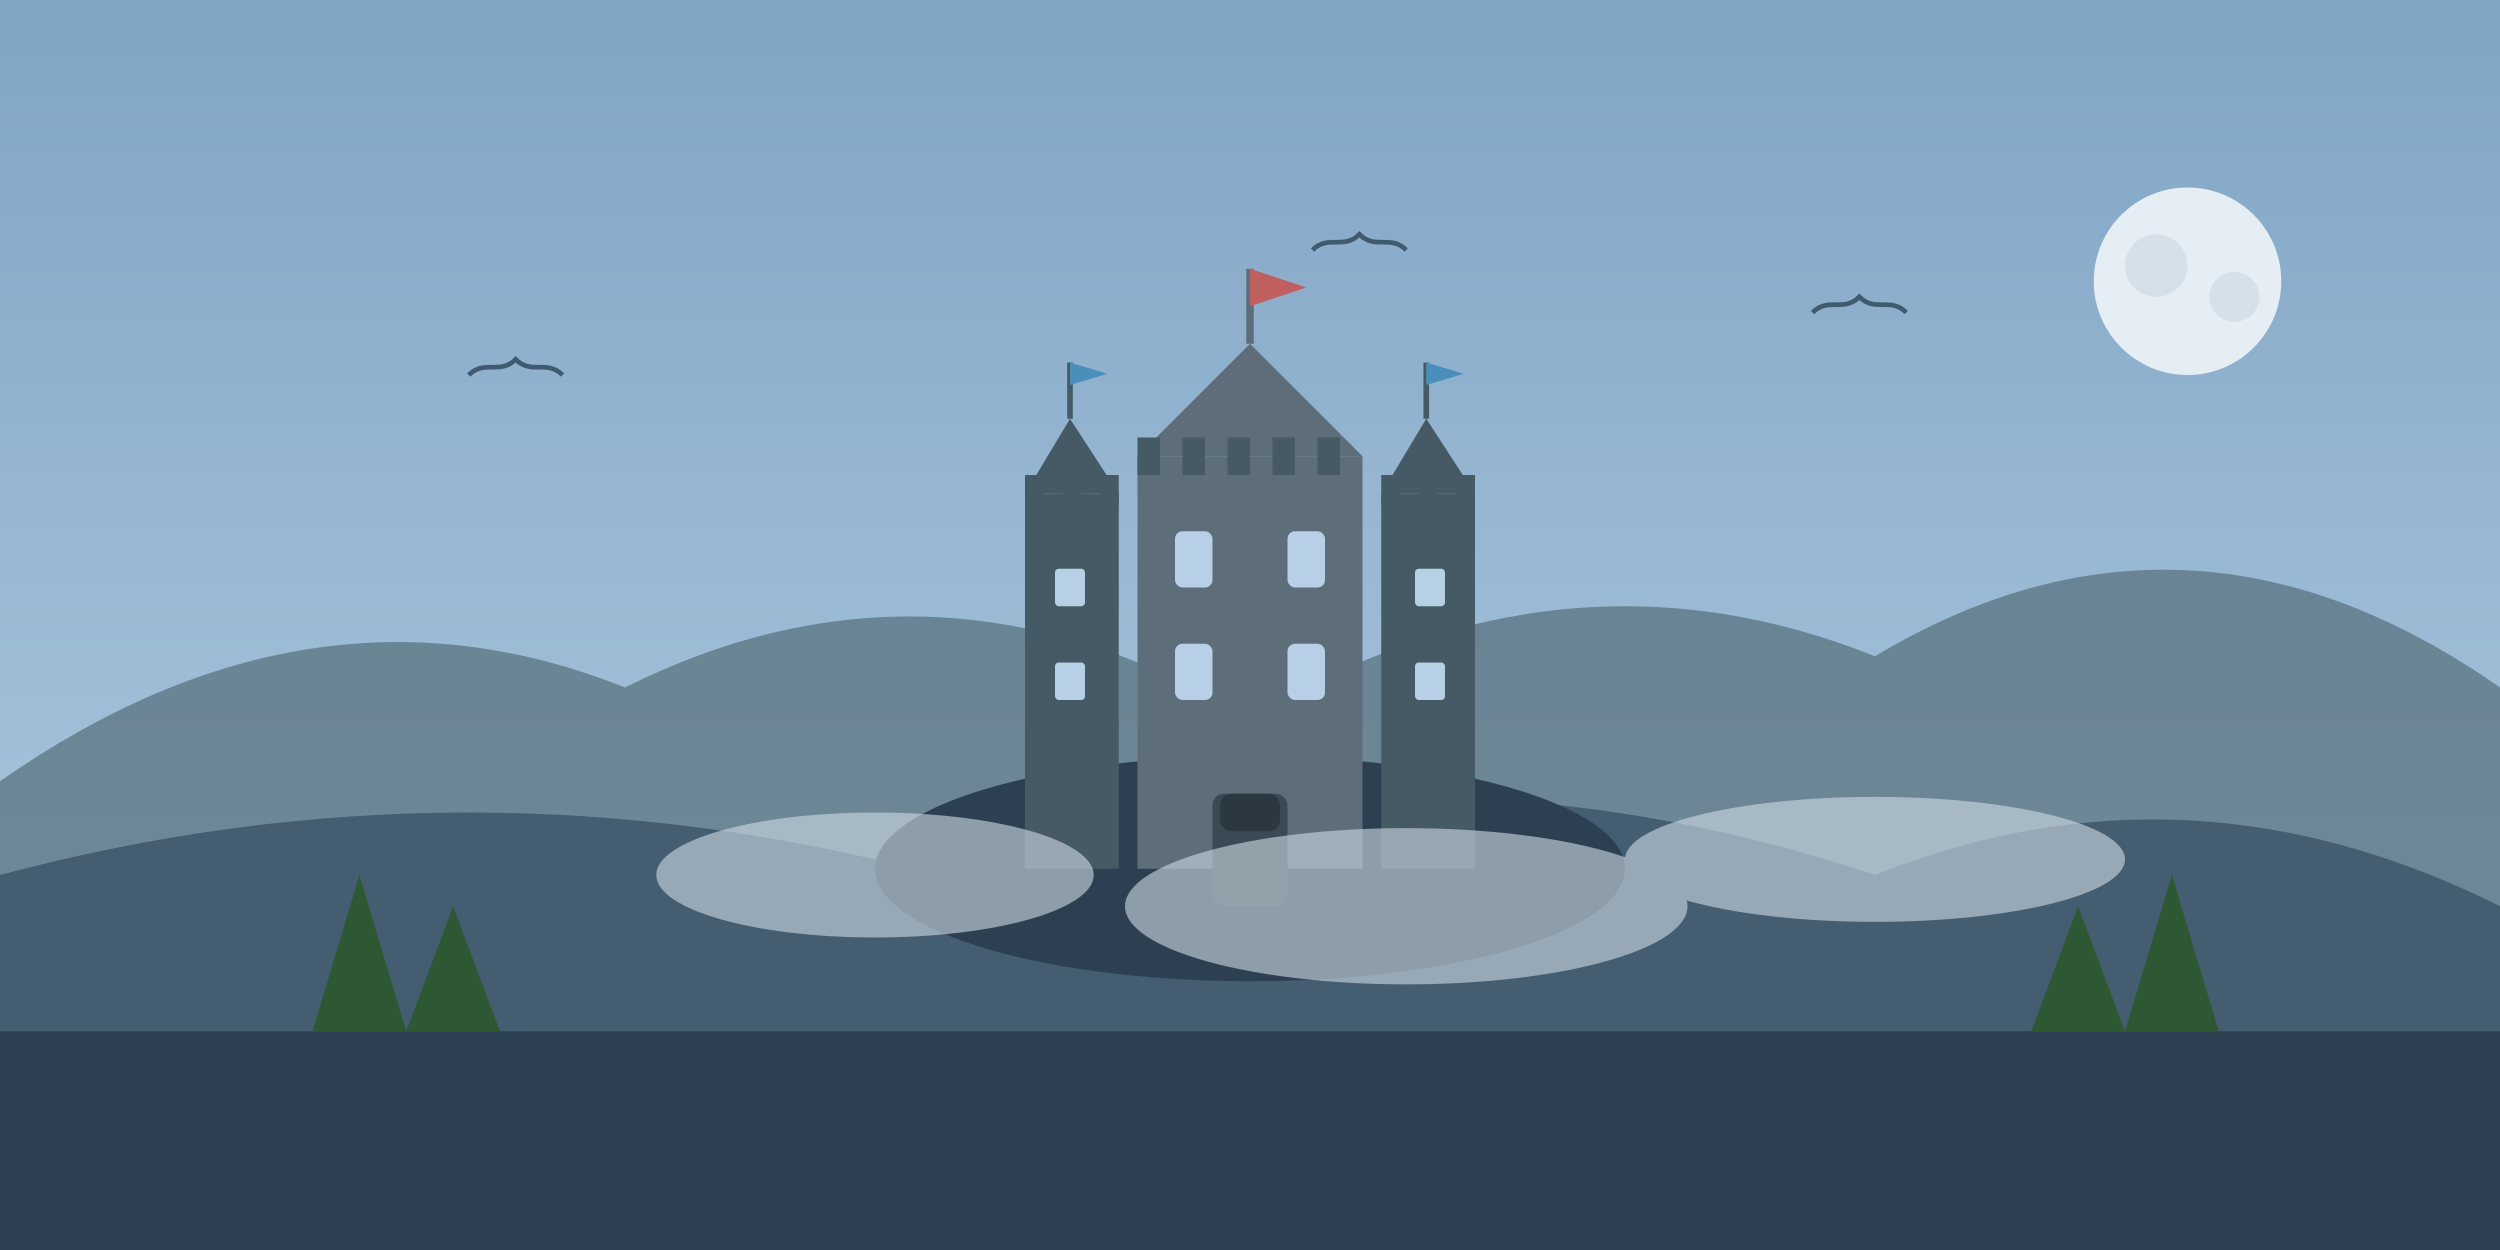 <svg width="800" height="400" xmlns="http://www.w3.org/2000/svg">
  <!-- Background sky -->
  <linearGradient id="skyGradient" x1="0%" y1="0%" x2="0%" y2="100%">
    <stop offset="0%" stop-color="#7fa4c4" />
    <stop offset="100%" stop-color="#b8d0e5" />
  </linearGradient>
  <rect width="800" height="400" fill="url(#skyGradient)" />
  
  <!-- Mountains in background -->
  <path d="M0,250 Q100,180 200,220 Q300,170 400,230 Q500,170 600,210 Q700,150 800,220 L800,400 L0,400 Z" fill="#546e7a" opacity="0.7" />
  
  <!-- Hills in middle ground -->
  <path d="M0,280 Q150,240 300,280 Q450,230 600,280 Q700,240 800,290 L800,400 L0,400 Z" fill="#3a5367" opacity="0.8" />
  
  <!-- Land in foreground -->
  <path d="M0,330 L800,330 L800,400 L0,400 Z" fill="#2c4052" />
  
  <!-- Scottish castle on a hill -->
  <g transform="translate(400, 230) scale(1.2)">
    <!-- Castle base/hill -->
    <ellipse cx="0" cy="40" rx="100" ry="30" fill="#2c4052" />
    
    <!-- Main keep -->
    <rect x="-30" y="-70" width="60" height="110" fill="#5d6e7a" />
    
    <!-- Towers -->
    <g>
      <!-- Left tower -->
      <rect x="-60" y="-60" width="25" height="100" fill="#455a64" />
      <path d="M-60,-60 L-48,-80 L-35,-60 Z" fill="#455a64" />
      
      <!-- Right tower -->
      <rect x="35" y="-60" width="25" height="100" fill="#455a64" />
      <path d="M35,-60 L47,-80 L60,-60 Z" fill="#455a64" />
      
      <!-- Keep top -->
      <path d="M-30,-70 L0,-100 L30,-70 Z" fill="#5d6e7a" />
    </g>
    
    <!-- Crenellations -->
    <g fill="#455a64">
      <!-- Main keep -->
      <rect x="-30" y="-75" width="6" height="10" />
      <rect x="-18" y="-75" width="6" height="10" />
      <rect x="-6" y="-75" width="6" height="10" />
      <rect x="6" y="-75" width="6" height="10" />
      <rect x="18" y="-75" width="6" height="10" />
      
      <!-- Left tower -->
      <rect x="-60" y="-65" width="5" height="8" />
      <rect x="-50" y="-65" width="5" height="8" />
      <rect x="-40" y="-65" width="5" height="8" />
      
      <!-- Right tower -->
      <rect x="35" y="-65" width="5" height="8" />
      <rect x="45" y="-65" width="5" height="8" />
      <rect x="55" y="-65" width="5" height="8" />
    </g>
    
    <!-- Windows -->
    <g fill="#b8d0e5">
      <!-- Keep windows -->
      <rect x="-20" y="-50" width="10" height="15" rx="2" />
      <rect x="10" y="-50" width="10" height="15" rx="2" />
      <rect x="-20" y="-20" width="10" height="15" rx="2" />
      <rect x="10" y="-20" width="10" height="15" rx="2" />
      
      <!-- Tower windows -->
      <rect x="-52" y="-40" width="8" height="10" rx="1" />
      <rect x="-52" y="-15" width="8" height="10" rx="1" />
      <rect x="44" y="-40" width="8" height="10" rx="1" />
      <rect x="44" y="-15" width="8" height="10" rx="1" />
    </g>
    
    <!-- Door -->
    <rect x="-10" y="20" width="20" height="30" rx="3" fill="#3a4a54" />
    <rect x="-8" y="20" width="16" height="10" rx="3" fill="#2c3840" />
    
    <!-- Flags -->
    <g>
      <line x1="0" y1="-100" x2="0" y2="-120" stroke="#5d6e7a" stroke-width="2" />
      <path d="M0,-120 L15,-115 L0,-110 Z" fill="#c05f5f" />
      
      <line x1="-48" y1="-80" x2="-48" y2="-95" stroke="#455a64" stroke-width="1.5" />
      <path d="M-48,-95 L-38,-92 L-48,-89 Z" fill="#4a8fba" />
      
      <line x1="47" y1="-80" x2="47" y2="-95" stroke="#455a64" stroke-width="1.5" />
      <path d="M47,-95 L57,-92 L47,-89 Z" fill="#4a8fba" />
    </g>
  </g>
  
  <!-- Mist/clouds around castle -->
  <g opacity="0.6">
    <ellipse cx="280" cy="280" rx="70" ry="20" fill="#cfdae5" />
    <ellipse cx="450" cy="290" rx="90" ry="25" fill="#cfdae5" />
    <ellipse cx="600" cy="275" rx="80" ry="20" fill="#cfdae5" />
  </g>
  
  <!-- Birds -->
  <g stroke="#405a6f" stroke-width="1.5" fill="none">
    <path d="M150,120 C155,115 160,120 165,115 C170,120 175,115 180,120" />
    <path d="M580,100 C585,95 590,100 595,95 C600,100 605,95 610,100" />
    <path d="M420,80 C425,75 430,80 435,75 C440,80 445,75 450,80" />
  </g>
  
  <!-- Trees on hillside -->
  <g fill="#2e5834">
    <path d="M100,330 L115,280 L130,330 Z" />
    <path d="M130,330 L145,290 L160,330 Z" />
    <path d="M650,330 L665,290 L680,330 Z" />
    <path d="M680,330 L695,280 L710,330 Z" />
  </g>
  
  <!-- Moon -->
  <circle cx="700" cy="90" r="30" fill="#e6eef5" />
  <circle cx="690" cy="85" r="10" fill="#cfdae5" opacity="0.7" />
  <circle cx="715" cy="95" r="8" fill="#cfdae5" opacity="0.7" />
</svg>
